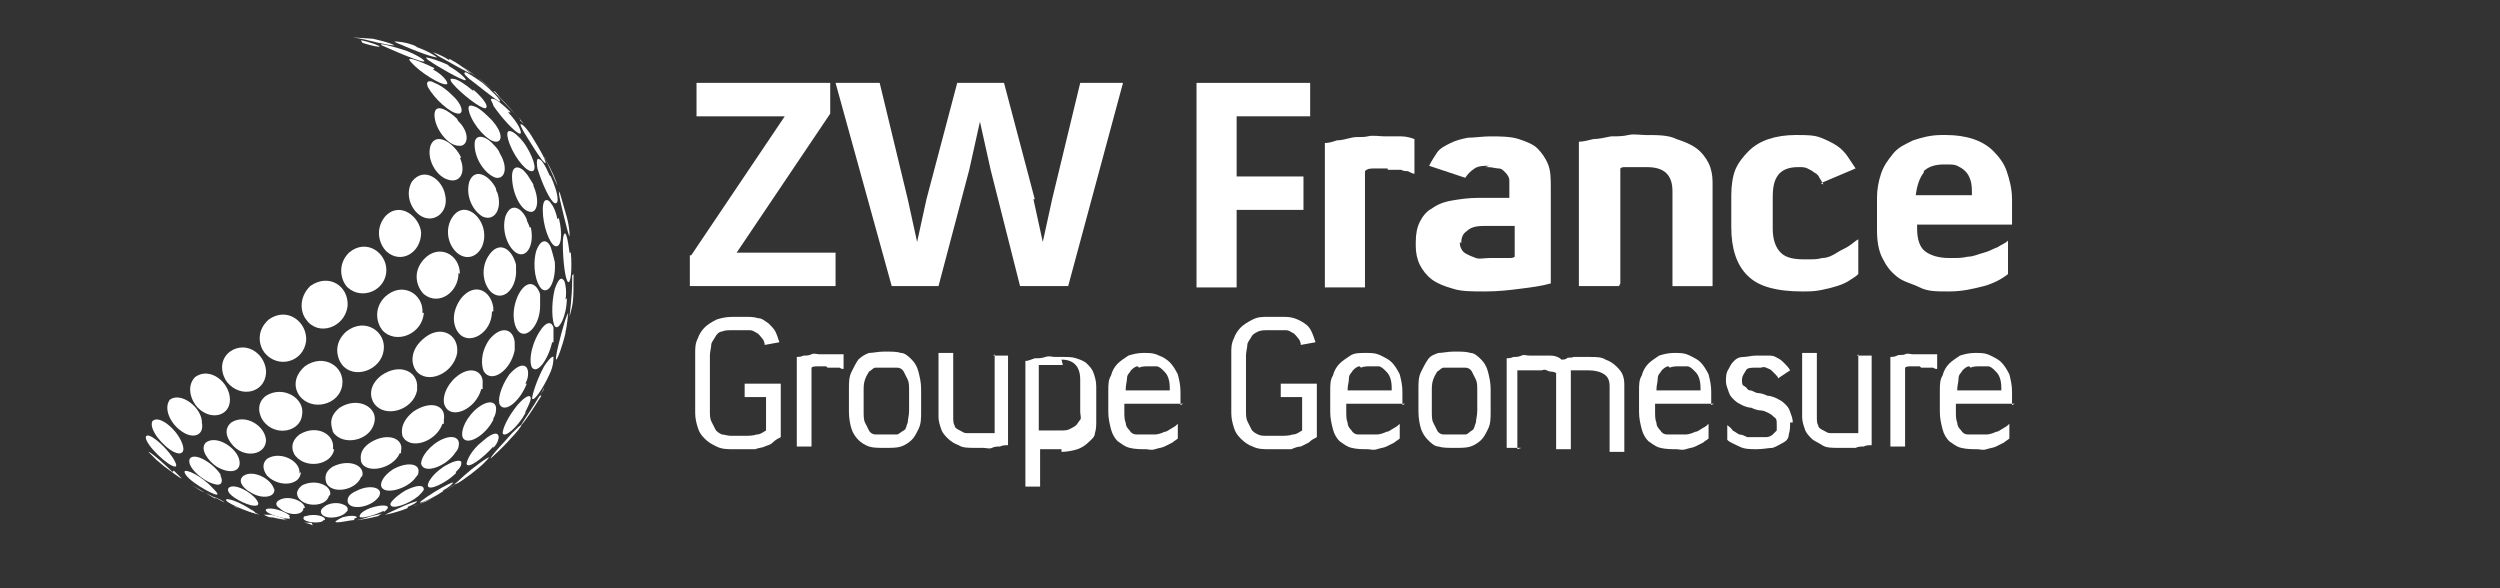 <svg xmlns="http://www.w3.org/2000/svg" id="Principal" viewBox="0 0 187 44"><rect x="0" y="0" width="187" height="44" fill="#333333" stroke="none"/><defs><style>      .st0 {        opacity: .4;      }      .st0, .st1, .st2 {        isolation: isolate;      }      .st0, .st1, .st2, .st3 {        fill: #932b2b;      }      .st1 {        opacity: .6;      }      .st4 {        fill: #fff;      }      .st5 {        fill: none;      }      .st2 {        opacity: .8;      }      .st6 {        display: none;      }    </style></defs><g id="b" class="st6"><g id="c"><g><path class="st2" d="M37.6,23.3l-9-10.3-7.3,18.9,16.2-8.6h0Z"></path><path class="st2" d="M28.6,13l13.7-5.1L20.5,3.5l8.2,9.5h0Z"></path><path class="st3" d="M42.4,7.9l12.2-4.4H20.5l21.9,4.4h0,0Z"></path><path class="st1" d="M37.6,23.3l4.8-15.4-13.7,5.1,9,10.3h0Z"></path><path class="st3" d="M21.4,31.9l7.3-18.9L4.6,40.8l16.8-8.9h0Z"></path><path class="st1" d="M21.4,31.9l-16.8,8.9h48.1s-31.3-8.9-31.3-8.9h0Z"></path><path class="st0" d="M37.6,23.3l15.1,17.4-31.3-8.9,16.2-8.6h0Z"></path><path class="st0" d="M42.4,7.9l12.2-4.4-17,19.8s4.8-15.4,4.8-15.4Z"></path><path class="st3" d="M67.5,13.8c0,.2,0,.4-.2.5l-11.1,15.4h11.2v1h-12.8v-.5c0,0,0-.2,0-.2,0,0,0-.1.1-.2l11.1-15.4h-10.9v-1h12.6v.4h0Z"></path><path class="st3" d="M94.2,13.4l-5.5,17.4h-1.1l-5.2-15.1c0-.2-.1-.4-.2-.6,0,.2-.1.4-.2.6l-5.2,15.1h-1.1l-5.5-17.4h1c.1,0,.2,0,.3,0s.1.2.2.3l4.4,14.3c0,.3.2.7.2,1.1,0-.2,0-.4.1-.6,0-.2,0-.3.1-.5l5-14.3c0,0,0-.2.2-.2,0,0,.2-.1.3,0h.4c.1,0,.2,0,.3,0,0,0,.1.1.2.2l5,14.3c0,.2.1.3.2.5,0,.2,0,.4.1.6,0-.2,0-.4.1-.6,0-.2,0-.4.1-.5l4.4-14.3c0,0,0-.2.2-.2,0,0,.2,0,.3,0h1s0,0,0,0h0Z"></path><path class="st3" d="M99.9,14.5v7.3h7.9v1h-7.9v8h-1.3V13.4h10.3v1h-9.1Z"></path><path class="st3" d="M113.4,21.7c.2-.5.4-.9.6-1.3.2-.4.5-.7.8-1,.3-.3.7-.5,1-.6.4-.1.8-.2,1.3-.2.2,0,.5,0,.7,0,.2,0,.4.1.6.2v.8c-.1,0-.1.1-.2.1,0,0,0,0-.2,0-.2,0-.3,0-.4,0-.3,0-.5,0-.8,0-.4,0-.9,0-1.3.2-.4.1-.7.4-1,.6-.3.3-.6.7-.8,1-.2.5-.4.9-.6,1.4v7.7h-1.2v-12h.6c.1,0,.2,0,.3,0,0,0,.1.2.1.3v2.5h0Z"></path><path class="st3" d="M121.4,20.2c.6-.6,1.3-1.1,2-1.5.7-.3,1.6-.5,2.4-.5.6,0,1.2,0,1.7.3.5.2.9.5,1.2.9.3.4.6.9.7,1.4.2.6.3,1.3.2,1.9v8.1h-.5c-.1,0-.2,0-.3,0,0,0-.1-.2-.2-.3l-.2-1.6c-.3.3-.6.6-1,.9-.3.3-.7.5-1,.7-.4.2-.8.3-1.2.4-.4.1-.9.2-1.4.2-.4,0-.8,0-1.2-.2-.4-.1-.7-.3-1-.6-.3-.3-.6-.6-.7-1-.2-.5-.3-1-.3-1.5,0-.5.2-1,.4-1.5.4-.5.8-.9,1.4-1.2.8-.4,1.6-.6,2.4-.8,1.2-.2,2.3-.3,3.5-.4v-1.3c0-1.2-.2-2-.7-2.7-.5-.6-1.2-.9-2.2-.9-.5,0-1,0-1.5.3-.4.1-.7.3-1,.6-.2.2-.5.4-.7.6-.1.1-.3.2-.5.3,0,0-.2,0-.2,0,0,0-.1-.1-.1-.2l-.2-.4h0ZM128.5,24.9c-1,0-2,.1-3,.3-.7.1-1.4.3-2.1.6-.5.2-.9.5-1.2.9-.3.3-.4.8-.4,1.2,0,.4,0,.7.2,1.1.1.3.3.5.5.8.2.2.5.3.8.4.3,0,.6.1.9.1.4,0,.9,0,1.3-.2.4-.1.7-.2,1.1-.4.3-.2.7-.4.9-.7.3-.3.6-.5.9-.8v-3.2s0,0,0,0Z"></path><path class="st3" d="M136,20.9c.6-.7,1.3-1.2,2-1.7.8-.4,1.7-.6,2.6-.6.6,0,1.3,0,1.8.3.5.2,1,.5,1.3.9.4.4.6.9.8,1.4.2.6.3,1.2.3,1.9v7.7h-1.2v-7.7c0-1.1-.3-2-.8-2.6-.5-.6-1.4-1-2.5-1-.8,0-1.6.2-2.3.6-.8.4-1.4,1-1.9,1.7v9h-1.2v-12h.7s0,0,.1,0,0,0,.1,0c0,0,0,0,0,.1,0,0,0,0,0,.1v1.8h.1Z"></path><path class="st3" d="M158,20.4s0,0-.1.1c0,0-.1,0-.2,0-.1,0-.2,0-.3-.2-.2-.1-.4-.3-.6-.4-.3-.1-.6-.3-.9-.4-1.1-.3-2.2-.2-3.2.2-.5.2-1,.6-1.4,1.1-.4.5-.7,1.1-.9,1.7-.2.7-.3,1.5-.3,2.2,0,.8,0,1.5.3,2.3.2.6.5,1.2.9,1.7.4.4.8.8,1.4,1,.6.2,1.2.4,1.8.4.5,0,1,0,1.5-.2.3-.1.7-.3,1-.5.2-.1.4-.3.6-.5,0-.1.2-.2.4-.2,0,0,.1,0,.1,0,0,0,0,0,.1,0l.3.4c-.2.3-.5.5-.8.7-.3.2-.6.4-1,.6-.4.2-.8.3-1.2.4-.4,0-.9.1-1.3.1-.7,0-1.5-.1-2.2-.4-.6-.3-1.2-.7-1.7-1.2-.5-.6-.9-1.2-1.1-2-.3-.9-.4-1.7-.4-2.6,0-.9.1-1.7.4-2.5.2-.7.6-1.4,1.1-2,.5-.6,1.1-1,1.8-1.3.8-.3,1.6-.5,2.4-.5.7,0,1.5.1,2.1.4.6.2,1.2.6,1.6,1l-.3.4h0,0Z"></path><path class="st3" d="M162.6,24.4v.2c0,.8,0,1.6.3,2.4.2.6.5,1.2.9,1.7.4.5.9.8,1.5,1.1.6.2,1.3.4,1.9.4.6,0,1.1,0,1.7-.2.4-.1.8-.3,1.2-.5.3-.1.5-.3.8-.5.1-.1.3-.2.4-.2,0,0,.1,0,.2,0,0,0,0,0,.1,0l.3.4c-.2.3-.5.5-.8.7-.4.2-.7.4-1.1.5-.4.2-.9.3-1.3.4-.5,0-.9.1-1.4.1-.8,0-1.6-.1-2.4-.4-.7-.3-1.3-.7-1.8-1.3-.5-.6-.9-1.3-1.2-2-.3-.9-.4-1.8-.4-2.8,0-.8.1-1.6.4-2.4.2-.7.6-1.4,1.1-1.9.5-.5,1.1-1,1.8-1.3.8-.3,1.6-.5,2.4-.5.7,0,1.4.1,2,.4.6.2,1.1.6,1.6,1,.5.5.8,1,1.1,1.7.3.7.4,1.5.4,2.3,0,.1,0,.3,0,.4,0,0,0,0-.1,0,0,0,0,0-.1,0h-9.2s0,0,0,0h0ZM171.1,23.7c0-.6,0-1.2-.3-1.8-.2-.5-.4-.9-.8-1.3-.3-.4-.8-.6-1.2-.8-.5-.2-1-.3-1.6-.3-.6,0-1.2,0-1.8.3-.5.2-1,.5-1.3.8-.4.4-.7.8-.9,1.3-.2.6-.4,1.1-.5,1.7h8.4,0Z"></path></g></g></g><g id="Blanc"><g><g><rect class="st5" x="51.1" y="6.2" width="120.4" height="23.8"></rect><path class="st4" d="M51.7,19.1l7-10.4h-6.6v-2.5h10v2.3l-7,10.4h7.4v2.5h-10.9v-2.3h0Z"></path><path class="st4" d="M77.3,14.9l.7,3.2.7-3.2,2.1-8.7h3.2l-4.1,15.2h-3.6l-2.2-8.7-.8-3.6-.8,3.6-2.3,8.7h-3.5l-4.2-15.2h3.3l2.1,8.7.7,3.2.7-3.2,2.3-8.7h3.5l2.3,8.7h0Z"></path><path class="st4" d="M89.5,21.4V6.2h8.5v2.5h-5.5v4.5h5v2.5h-5v5.8h-3Z"></path><path class="st4" d="M103.8,12.6c-.3,0-.5,0-.9,0s-.6,0-.8.2v8.7h-3v-10.8c.3,0,.6-.1.9-.2.3,0,.7-.1,1.1-.2s.8,0,1.2-.1.9,0,1.3,0,.8,0,1.2,0c.4,0,.7.1,1,.2v2.6c-.1,0-.3-.1-.5-.2-.2,0-.3,0-.5-.1-.2,0-.4,0-.5,0-.2,0-.3,0-.5,0h0Z"></path><path class="st4" d="M111.4,12.4c-.4,0-.8,0-1.1.2s-.5.4-.7.7l-2.7-.9c.2-.4.4-.7.6-1s.6-.5,1-.7c.4-.2.8-.3,1.3-.4.5,0,1.1-.1,1.7-.1s1.5,0,2.1.2,1.1.4,1.4.7.6.7.8,1.2c.2.5.2,1.1.2,1.8v7.1c-.7.2-1.5.3-2.3.4-.8.1-1.6.2-2.6.2s-1.8,0-2.4-.2c-.7-.2-1.2-.4-1.6-.7s-.7-.7-.9-1.1c-.2-.4-.3-.9-.3-1.4v-.3c0-.6.1-1.1.3-1.5s.5-.8.9-1c.4-.3.9-.5,1.5-.6.6-.1,1.2-.2,2-.2h2.3v-.5c0-.3,0-.6,0-.8s-.1-.4-.3-.6-.3-.3-.5-.3-.5-.1-.8-.1h-.2,0ZM109.2,18.1c0,.2,0,.3.1.5s.2.3.4.4c.2.1.4.2.7.3s.6,0,1,0,.3,0,.5,0,.3,0,.5,0,.3,0,.5,0c.1,0,.3,0,.4-.1v-2.3h-2.3c-.6,0-1,.1-1.3.4-.3.2-.4.5-.4.9h0c0,0,0,0,0,0Z"></path><path class="st4" d="M121.1,21.4h-3v-10.8c.3,0,.7-.1,1.1-.2.4,0,.8-.1,1.3-.2.4,0,.9,0,1.3-.1s.9,0,1.3,0c.9,0,1.7,0,2.3.3.6.2,1.1.4,1.5.7.4.3.7.7.9,1.1s.3.9.3,1.4v7.8h-3v-7.1c0-1.2-.6-1.8-1.9-1.8s-.3,0-.5,0c-.2,0-.4,0-.6,0s-.3,0-.5,0-.3,0-.4.1v8.6h0Z"></path><path class="st4" d="M136.4,13.8c-.1-.2-.2-.3-.3-.5-.1-.2-.2-.3-.4-.4-.1-.1-.3-.2-.5-.3s-.4-.1-.6-.1h-.1c-.7,0-1.2.2-1.5.6s-.4.9-.4,1.7v2.3c0,.8.2,1.4.6,1.8.4.4,1,.5,1.8.5s.9,0,1.3-.1c.4,0,.8-.2,1.1-.4s.6-.3.9-.5.5-.4.7-.5v2.6c-.2.2-.4.3-.7.5-.3.2-.6.3-.9.4s-.7.2-1.2.3-.9.1-1.4.1c-1,0-1.8-.1-2.5-.3-.7-.2-1.2-.5-1.6-.9s-.7-.9-.9-1.5-.3-1.3-.3-2.1v-2.4c0-.7.1-1.4.3-1.9s.6-1,1-1.4c.4-.4.9-.7,1.5-.9.6-.2,1.3-.3,2-.3h.1c.7,0,1.3,0,1.8.2.5.2.9.4,1.2.6s.6.5.8.8.4.6.6.9l-2.6,1.1h0Z"></path><path class="st4" d="M150.6,16.8h-7.2v.3c0,.8.2,1.4.6,1.7s1,.5,1.8.5.9,0,1.4-.1c.4,0,.8-.2,1.2-.3.4-.1.7-.3,1-.4.3-.2.6-.3.8-.5v2.5c-.5.4-1.1.7-1.8.9-.8.2-1.6.4-2.6.4s-1.6,0-2.2-.3-1.2-.4-1.7-.8c-.5-.4-.8-.8-1.1-1.4s-.4-1.3-.4-2.1v-2.4c0-.6.1-1.2.3-1.8.2-.6.5-1,.9-1.5s.9-.7,1.5-1c.6-.2,1.3-.4,2.1-.4h.4c.7,0,1.4.1,2,.3.6.2,1.1.5,1.5.9.4.4.8.9,1,1.5.2.6.4,1.3.4,2.1v1.9h0ZM143.9,12.9c-.3.4-.5.9-.6,1.7h4.2c0-.4,0-.8-.1-1.1s-.2-.5-.4-.7c-.2-.2-.4-.3-.6-.4s-.5-.1-.8-.1h-.2c-.7,0-1.2.2-1.5.5h0Z"></path></g><rect class="st5" x="51.1" y="27.4" width="122.6" height="13.9"></rect><g><path class="st4" d="M27,3c.8.2,1.4.4,1.4.5,0,0-.4,0-1.3-.3"></path><path class="st4" d="M13,35.2c.5.5.6.6.6.6,0,0,0,0-.2-.1-.3-.2-.8-.6-1.1-.8l-.6-.5c-.3-.3-.5-.5-.6-.6,0,0,0,0,0,0,.2,0,1.4,1.1,1.8,1.5"></path><path class="st4" d="M12.9,34.2c.2.3.4.7.2.7-.5,0-2.2-1.6-2.2-2.2.1-.5,1.4.6,2,1.5"></path><path class="st4" d="M13.6,33.1c.3.7,0,1-.6.7-.8-.4-1.9-1.7-1.6-2.3.5-.5,1.8.6,2.2,1.6"></path><path class="st4" d="M15.1,31.6c.2,1-.7,1.3-1.6.6-.7-.5-1.3-1.6-.8-2.3.8-.6,2.3.5,2.4,1.6"></path><path class="st4" d="M17.2,29.9c0,1.2-1.4,1.6-2.4.6-.5-.5-.9-1.6-.2-2.3,1.1-.8,2.6.4,2.6,1.7"></path><path class="st4" d="M19.9,27.9c-.1,1.5-1.9,1.9-2.9.7-.4-.5-.7-1.6.2-2.3,1.3-.9,2.8.3,2.7,1.7"></path><path class="st4" d="M22.9,25.5c-.2,1.6-2.1,2.1-3.1.9-.4-.5-.7-1.6.3-2.5,1.4-1,2.9.2,2.8,1.6"></path><path class="st4" d="M26,22.9c-.2,1.6-2.2,2.3-3.1,1-.4-.5-.6-1.6.3-2.5,1.4-1,2.9,0,2.8,1.5"></path><path class="st4" d="M28.9,20.2c0,1.5-1.8,2.3-2.9,1.3-.5-.5-.8-1.7.1-2.6,1.3-1.1,2.8,0,2.8,1.3"></path><path class="st4" d="M31.5,17.4c0,1.5-1.5,2.4-2.6,1.4-.5-.5-.9-1.6-.1-2.6,1.1-1.2,2.6,0,2.7,1.2"></path><path class="st4" d="M33.3,14.6c.3,1.3-.9,2.2-1.9,1.5-.7-.5-1.1-1.6-.6-2.5.9-1.2,2.3-.2,2.5,1"></path><path class="st4" d="M34.4,11.8c.5,1.1,0,2-1,1.6-.8-.3-1.5-1.5-1.2-2.5.4-1.1,1.8-.2,2.3.9"></path><path class="st4" d="M34.5,9.3c.7.9.4,1.7-.2,1.6-.8,0-1.8-1.3-1.8-2.3,0-1,1.1-.3,1.7.3,0,.1.2.3.3.4"></path><path class="st4" d="M33.8,7.1c.8.7.9,1.4.5,1.4-.6,0-1.8-1.1-2.3-2-.2-.5.2-.5.5-.3.3.1.8.4,1.3.9"></path><path class="st4" d="M32.4,5.2c.9.5,1.2,1.1,1,1.1-.4.1-2-.9-2.6-1.6-.1-.1-.3-.3-.1-.3.2,0,1,.3,1.8.7"></path><path class="st4" d="M30.4,3.8c1,.4,1.5.8,1.3.8,0,0-.2.1-2.9-1.1-.2-.1-.3-.1-.3-.2,0,0,0,0,0,0,.2,0,1,.2,1.9.5"></path><path class="st4" d="M27.9,2.9c.9.2,1.5.4,1.6.5,0,0-.3,0-1.2-.2-.8-.2-1.2-.3-1.9-.4"></path><path class="st4" d="M16.1,37.2c.2.1.5.2.7.4-.5-.3-1.2-.6-1.8-.9h0c-.5-.3-.6-.4-.8-.5,0,0,0,0,0,0,0,0,0,0,0,0,0,0,.7.4,1.9,1.1"></path><path class="st4" d="M15.9,36.5c.2.2.5.5.3.5-.3,0-2.3-1.1-2.4-1.7,0-.3,1.3.3,2.1,1.2"></path><path class="st4" d="M16.5,35.6c.2.4.1.8-.5.6-.8-.2-2.1-1.3-1.8-1.9.4-.5,1.8.4,2.3,1.2"></path><path class="st4" d="M17.9,34.4c.2.9-.7,1.1-1.7.5-.6-.4-1.3-1.3-.8-1.8.8-.6,2.3.4,2.5,1.3"></path><path class="st4" d="M19.9,32.9c0,1.1-1.5,1.4-2.4.5-.4-.4-.9-1.2-.2-1.8,1.1-.7,2.6.3,2.6,1.4"></path><path class="st4" d="M22.6,31c-.1,1.3-2,1.7-2.9.5-.3-.4-.6-1.3.2-1.9,1.3-.8,2.9.2,2.7,1.4"></path><path class="st4" d="M25.6,28.8c-.2,1.5-2.3,2-3.2.8-.3-.4-.6-1.3.4-2.2,1.4-1,3,0,2.8,1.4"></path><path class="st4" d="M28.7,26.2c-.2,1.5-2.2,2.2-3.1,1.1-.4-.5-.7-1.6.3-2.5,1.4-1.1,3,0,2.8,1.4"></path><path class="st4" d="M31.7,23.4c-.1,1.6-2.1,2.4-3.1,1.3-.4-.5-.7-1.6.2-2.5,1.3-1.2,2.9-.2,2.8,1.2"></path><path class="st4" d="M34.3,20.4c0,1.5-1.5,2.5-2.6,1.6-.5-.5-.9-1.6,0-2.6,1.1-1.2,2.7-.4,2.7,1.1"></path><path class="st4" d="M36.2,17.3c.2,1.4-.9,2.4-1.9,1.7-.7-.5-1.1-1.7-.5-2.7.8-1.3,2.2-.3,2.4,1"></path><path class="st4" d="M37.2,14.4c.4,1.2-.2,2.2-1.1,1.8-.7-.4-1.3-1.5-1-2.6.4-1.1,1.5-.5,2,.5,0,0,0,.2.1.3"></path><path class="st4" d="M37.4,11.5c.6,1,.4,1.9-.3,1.8-.7-.2-1.6-1.3-1.6-2.5,0-.9.9-.6,1.4,0,.2.2.4.4.5.7"></path><path class="st4" d="M36.8,9c.8.9.8,1.6.3,1.6-.6,0-1.7-1.2-2-2.2-.2-.7.2-.5.5-.4.4.2.8.6,1.2,1"></path><path class="st4" d="M35.4,6.7c.8.7,1.2,1.3.9,1.4-.4,0-1.8-1.1-2.4-1.8-.1-.1-.4-.5,0-.4.3,0,.9.4,1.5.9"></path><path class="st4" d="M33.5,4.9c.9.5,1.5,1.1,1.3,1.1-.3,0-2.2-1.1-2.6-1.4-.2-.1-.4-.3-.3-.3.1,0,.9.2,1.7.6"></path><path class="st4" d="M31.1,3.5c.9.3,1.5.7,1.6.8,0,0-.5,0-2.8-1-.3-.1-.4-.2-.4-.2,0,0,.9,0,1.7.4"></path><path class="st4" d="M19.2,38.4h.1s-.1,0-.1,0c-1-.3-1.1-.3-1.6-.5,0,0,0,0-.1,0,0,0,0,0,0,0,0,0,0,0,.7.2.3.1.8.3,1.2.4"></path><path class="st4" d="M18.8,38.1c.3.2.3.3.4.3-.1.1-2.2-.7-2.3-1,0-.2,1,.1,2,.8"></path><path class="st4" d="M19.2,37.4c.2.3.2.5-.4.4-.8-.2-2-.9-1.7-1.3.4-.4,1.7.3,2.1.9"></path><path class="st4" d="M20.5,36.5c.2.7-.9.9-1.8.3-.4-.2-1-.8-.5-1.2.7-.5,2.1.2,2.3,1"></path><path class="st4" d="M22.5,35.3c0,1-1.6,1.2-2.5.3-.1-.1-.6-.8,0-1.3,1-.6,2.5.2,2.4,1.1"></path><path class="st4" d="M25,33.6c-.2,1.2-2.1,1.5-2.9.5-.1-.1-.6-.9.3-1.6,1.3-.8,2.7,0,2.5,1.1"></path><path class="st4" d="M28,31.6c-.3,1.4-2.4,1.8-3.1.7,0-.2-.5-1,.5-1.8,1.4-.9,2.9,0,2.6,1.1"></path><path class="st4" d="M31.2,29.2c-.3,1.5-2.4,2.1-3.2,1-.3-.4-.5-1.3.5-2.1,1.4-1,2.8-.3,2.7.9,0,0,0,.1,0,.2"></path><path class="st4" d="M34.2,26.4c-.3,1.6-2.3,2.4-3.1,1.3-.3-.4-.5-1.4.5-2.3,1.3-1.2,2.7-.4,2.6.9,0,0,0,.1,0,.2"></path><path class="st4" d="M36.8,23.3c0,1.6-1.7,2.6-2.5,1.6-.4-.5-.6-1.5.2-2.6,1-1.2,2.2-.6,2.4.7,0,.1,0,.2,0,.3"></path><path class="st4" d="M38.6,20.1c.1,1.4-.9,2.5-1.8,1.8-.6-.5-.9-1.7-.3-2.7.8-1.3,1.8-.6,2.1.6,0,.1,0,.2,0,.3"></path><path class="st4" d="M39.7,17c.3,1.3-.3,2.4-1.1,1.9-.6-.4-1.1-1.6-.8-2.7.4-1.1,1.2-.7,1.6.2,0,.2.2.4.2.6"></path><path class="st4" d="M39.9,13.9c.5,1.1.3,2.2-.4,1.9-.6-.2-1.2-1.4-1.2-2.6,0-1,.7-.7,1-.3.2.2.4.6.6.9"></path><path class="st4" d="M39.4,11c.6,1,.8,1.9.3,1.8-.5-.1-1.4-1.3-1.7-2.4-.2-.8.2-.6.4-.5.3.2.7.6,1,1.1"></path><path class="st4" d="M38,8.4c.8.8,1.1,1.6.9,1.6-.3,0-1.4-1.2-2-2.1,0-.2-.4-.6,0-.5.2,0,.7.4,1.3,1"></path><path class="st4" d="M36.1,6.2c.7.6,1.4,1.3,1.3,1.4-.2,0-2-1.5-2.3-1.7-.2-.2-.5-.4-.3-.5.1,0,.6.3,1.3.8"></path><path class="st4" d="M33.6,4.4c.8.4,1.5,1,1.6,1.1,0,0-.1,0-2.4-1.3-.3-.2-.4-.3-.5-.3,0,0,0,0,0,0,.1,0,.7.2,1.3.6"></path><path class="st4" d="M21.3,38.9c.1,0,.2,0,.2,0h0c-.7-.1-.7-.1-1.1-.2h-.1c-.3,0-.5-.2-.6-.2,0,0,0,0,0,0,0,0,.3,0,.4,0,.4,0,.8.2,1.2.3"></path><path class="st4" d="M21.6,38.6c0,0,.2.2,0,.2-.4,0-1.9-.4-1.7-.7.3-.2,1.4.1,1.8.5"></path><path class="st4" d="M22.7,38c0,.6-1.2.6-1.8,0-.2-.1-.4-.4,0-.6.7-.4,1.9.1,1.9.6"></path><path class="st4" d="M24.6,37.1c-.2.8-1.8.9-2.3.1-.1-.2-.2-.5.3-.9,1-.5,2.2,0,2.1.7"></path><path class="st4" d="M27,35.7c-.4,1-2.2,1.3-2.6.4,0-.1-.3-.7.5-1.2,1.2-.6,2.4-.1,2.2.7,0,0,0,0,0,0"></path><path class="st4" d="M29.9,33.9c-.5,1.2-2.6,1.6-2.9.6,0-.2-.2-.8.7-1.4,1.3-.8,2.5-.3,2.3.6,0,0,0,.2,0,.2"></path><path class="st4" d="M33.1,31.7c-.5,1.4-2.5,2-3,.9,0-.1-.3-.9.8-1.8,1.3-.9,2.5-.5,2.3.6,0,0,0,.2,0,.3"></path><path class="st4" d="M36,29.1c-.4,1.5-2.2,2.3-2.7,1.3-.2-.3-.2-1.2.7-2.1,1.2-1.1,2.2-.5,2.1.4,0,.1,0,.3,0,.4"></path><path class="st4" d="M38.5,26.2c-.3,1.5-1.7,2.5-2.3,1.6-.2-.4-.3-1.4.4-2.4.9-1.1,1.8-.8,1.9.2,0,.2,0,.4,0,.6"></path><path class="st4" d="M40.4,22.9c0,1.4-1,2.5-1.6,1.9-.4-.4-.6-1.6,0-2.8.6-1.1,1.3-.9,1.6,0,0,.2,0,.5,0,.8"></path><path class="st4" d="M41.5,19.6c.1,1.3-.4,2.5-1,2-.4-.4-.7-1.6-.4-2.8.4-1.1.9-.8,1.1-.3.1.3.2.7.3,1.1"></path><path class="st4" d="M41.8,16.3c.3,1.2.2,2.3-.3,2.1-.4-.2-.9-1.5-.9-2.7,0-1.2.6-.6.6-.5.2.2.4.7.5,1.2"></path><path class="st4" d="M41.2,13.2c.5,1.1.7,2.1.3,2-.3-.1-.9-1.3-1.3-2.6-.1-.6,0-.8.1-.7.2,0,.5.5.8,1.2"></path><path class="st4" d="M39.9,10.4c.5.8,1,1.7.9,1.8-.2,0-1.1-1.5-1.6-2.3-.1-.2-.4-.7-.2-.6.1,0,.5.4.9,1.1"></path><path class="st4" d="M38.9,9l.3.3s0,0,0,0c0,0,0,0-.4-.5-.6-.6-.8-.9-1.4-1.5-.3-.4-.4-.5-.5-.5,0,0,0,0,.1.1,1.2,1.3,1.3,1.4,1.9,2"></path><path class="st4" d="M36.8,6.7c-.6-.5-1.2-1-1.6-1.3-.4-.3-.6-.4-.6-.4,1.4,1,1.4,1,2.2,1.7"></path><path class="st4" d="M23.3,39.1s0,0,0,0h0c-.6,0-.6,0-.8,0h0c-.2,0-.3,0-.3,0,0,0,0,0,0,0,.1,0,.3,0,.5,0,.2,0,.5.1.7.2"></path><path class="st4" d="M24.2,38.9c-.1.3-1.4.2-1.5-.1,0-.1,0-.2.2-.2.6-.2,1.5,0,1.4.3"></path><path class="st4" d="M25.9,38.3c-.4.5-1.8.6-1.9,0,0-.2.1-.3.4-.5.8-.4,1.7,0,1.6.3,0,0,0,0,0,.1"></path><path class="st4" d="M28.3,37.2c-.6.8-2.2,1-2.3.3,0-.2,0-.5.7-.8,1-.5,1.9-.2,1.7.3,0,0,0,.1-.1.2"></path><path class="st4" d="M31.1,35.7c-.6.9-2.5,1.4-2.6.6,0-.1,0-.6.9-1.2,1.1-.6,2-.4,1.9.2,0,.1,0,.2-.2.4"></path><path class="st4" d="M34.1,33.8c-.7,1.1-2.4,1.7-2.6.9,0-.1,0-.7,1-1.5,1.1-.8,2-.6,1.8.2,0,.1-.1.3-.2.4"></path><path class="st4" d="M36.9,31.4c-.6,1.2-2,2-2.3,1.3-.1-.3,0-1.1.9-2,1-.9,1.7-.7,1.6,0,0,0,0,.3-.2.6"></path><path class="st4" d="M39.4,28.7c-.5,1.3-1.6,2.2-2,1.6-.2-.3,0-1.3.7-2.3.9-1,1.4-.7,1.4-.1,0,.2,0,.4-.2.8"></path><path class="st4" d="M41.3,25.6c-.3,1.3-1.1,2.4-1.5,1.9-.2-.3-.2-1.4.5-2.6.6-1,1-.8,1.1-.4,0,.1,0,.5,0,1.1"></path><path class="st4" d="M42.4,22.3c0,1.3-.6,2.5-.9,2.1-.2-.3-.3-1.6,0-2.8.4-1.1.6-.7.7-.6.1.2.2.8.1,1.4"></path><path class="st4" d="M42.7,18.9c.1,1.2,0,2.3-.2,2.2-.2-.1-.4-1.5-.4-2.9,0-.8.2-.8.2-.7.1.1.2.6.3,1.4"></path><path class="st4" d="M42.6,17.3h0c0,.3,0,.3,0,.4-.1-.1-.7-2.7-.7-2.7-.1-.5-.1-.7-.1-.7,0,0,0,0,.1.2.5,1.8.6,1.9.7,2.9"></path><path class="st4" d="M41.7,13.9c-.1-.4-.4-1.1-.9-2,0,0,0-.1-.1-.2.3.6.7,1.5,1,2.2"></path><path class="st4" d="M24.9,39.1c-.4,0-.6,0-.8,0h0c0,0,.1,0,.2,0,.5,0,.8,0,.8,0,0,0,0,0,0,0h0"></path><path class="st4" d="M26.5,38.9c-.3,0-1.5.3-1.4.1,0,0,.1-.1.5-.3.7-.2,1.1-.1,1.1,0,0,0,0,0-.2.1"></path><path class="st4" d="M28.7,38.2c-.5.3-1.9.7-1.8.4,0,0,0-.3.8-.6.9-.3,1.4-.2,1.3,0,0,0,0,.1-.3.3"></path><path class="st4" d="M31.3,37.1c-.7.6-2.1,1.1-2.1.6,0-.1.3-.5,1.1-1,1-.5,1.4-.4,1.4-.1,0,.1-.2.3-.4.5"></path><path class="st4" d="M34.1,35.4c-.7.7-2.1,1.4-2.1.9,0-.2.3-.8,1.2-1.4,1-.6,1.4-.5,1.3-.2,0,.2-.2.4-.4.6"></path><path class="st4" d="M36.9,33.4c-.8.9-1.9,1.7-2,1.3,0-.2.3-1,1.2-1.7.9-.8,1.2-.6,1.2-.3,0,0,0,.4-.4.8"></path><path class="st4" d="M39.3,30.9c-.6,1.1-1.6,1.9-1.7,1.5,0-.3.3-1.1,1.1-2.1.8-.9,1-.7,1-.5s-.2.6-.4,1"></path><path class="st4" d="M41.1,28c-.5,1.1-1.2,2.1-1.3,1.8,0-.2.3-1.3.9-2.4.6-.9.7-.7.7-.7,0,.2,0,.7-.3,1.3"></path><path class="st4" d="M42.3,24.9c-.2.9-.6,2-.7,2-.1-.1.3-1.7.6-2.7.1-.4.3-.8.3-.8,0,.1-.1,1.1-.2,1.4"></path><path class="st4" d="M42.9,20.5c0,2,0,2.1-.3,3.2,0-.2.2-1.4.2-2.8,0-.2,0-.6,0-.7v.4"></path><path class="st4" d="M25.9,39c.2,0,.6,0,.6,0-.2,0-.4,0-.6,0"></path><path class="st4" d="M26.7,38.9c.1,0,.5-.1,1.1-.3.5-.1.8-.2.9-.2,0,0-.2,0-.4.2-.8.2-.9.2-1.5.3"></path><path class="st4" d="M30.5,38c-.7.3-1.6.5-1.7.5h0c0,0,.8-.4,1.5-.7.7-.3.9-.3.9-.3,0,.1-.6.4-.7.4"></path><path class="st4" d="M33.2,36.7c-.7.5-1.6.9-1.8.9,0,0,0,0,0,0,0-.1.9-.7,1.6-1.1.9-.5.9-.4.9-.4,0,0-.2.3-.8.6"></path><path class="st4" d="M35.8,35c-.7.6-1.6,1.2-1.7,1.2,0-.1,1-1,1.7-1.5.8-.6.9-.5.8-.5,0,0-.3.4-.8.8"></path><path class="st4" d="M38.2,32.8c-.6.7-1.4,1.4-1.5,1.5h0c0-.2,1-1.2,1.6-1.9.4-.4.6-.6.7-.6,0,.1-.4.6-.8,1"></path><path class="st4" d="M40.5,29.6c-.7,1.1-1.2,1.9-1.6,2.3.5-.8,1-1.5,1.4-2.2.3-.4.4-.6.4-.7h0s-.3.6-.3.6"></path><path class="st4" d="M31.1,37.8h-.2c.4,0,.7-.2.9-.3.2-.1.3-.1.7-.3-.4.2-1,.5-1.4.6"></path><path class="st4" d="M34.1,36.2l-.8.5c.3-.2.6-.4,1.1-.7.1,0,.3-.2.5-.4l-.9.6"></path></g><g><rect class="st5" x="51.2" y="24" width="124.9" height="13.9"></rect><path class="st4" d="M55.6,32.6c.4,0,.7,0,1-.1.3,0,.5-.2.7-.3v-2.5h-1.6v-1h2.7v4c-.2.1-.4.2-.6.4s-.4.2-.6.3-.5.1-.7.2c-.3,0-.5,0-.9,0h-.8c-.4,0-.8,0-1.2-.2s-.6-.3-.9-.6-.4-.5-.5-.8c-.1-.3-.2-.7-.2-1.1v-4.5c0-.4,0-.7.2-1.1.1-.3.3-.6.5-.8s.5-.4.9-.6c.3-.1.7-.2,1.2-.2h.9c.4,0,.7,0,1,.1.3,0,.5.2.8.4.2.2.4.4.5.6.1.2.2.5.3.8l-1.1.2c0-.2-.1-.4-.2-.5-.1-.1-.2-.3-.4-.4s-.3-.2-.5-.2c-.2,0-.4,0-.6,0h-.8c-.2,0-.5,0-.7.1-.2,0-.4.2-.5.4-.1.2-.3.4-.3.6,0,.2-.1.5-.1.8v4.1c0,.3,0,.6.1.8s.2.4.3.6.3.3.5.4c.2,0,.4.1.7.1h.7,0Z"></path><path class="st4" d="M61.8,27.4c-.2,0-.4,0-.6,0s-.4,0-.5.1v5.9h-1.1v-6.7c.1,0,.3,0,.5-.1.2,0,.4,0,.6-.1s.4,0,.6,0c.2,0,.4,0,.6,0s.2,0,.3,0,.2,0,.3,0,.2,0,.3,0c.1,0,.2,0,.3,0v1.1c0,0-.2,0-.3-.1-.1,0-.2,0-.3,0s-.2,0-.3,0-.2,0-.3,0h0Z"></path><path class="st4" d="M63.5,29.1c0-.5,0-.9.2-1.3s.3-.6.5-.9c.2-.2.5-.4.8-.5.3,0,.7-.1,1.1-.1h.2c.4,0,.8,0,1.1.1.3,0,.6.3.8.5.2.2.4.5.5.9s.2.8.2,1.3v1.7c0,.5,0,.9-.2,1.3s-.3.6-.5.8c-.2.2-.5.4-.8.5s-.7.1-1.1.1h-.2c-.4,0-.8,0-1.1-.1s-.6-.3-.8-.5c-.2-.2-.4-.5-.5-.8s-.2-.8-.2-1.3v-1.7ZM64.6,30.7c0,.4,0,.7.1.9s.2.4.3.6.3.3.5.3c.2,0,.4,0,.7,0h.3c.2,0,.5,0,.6,0s.3-.2.5-.3.2-.4.3-.6c0-.2.1-.5.1-.9v-1.4c0-.4,0-.7-.1-.9s-.2-.4-.3-.6c-.1-.2-.3-.3-.5-.3-.2,0-.4,0-.6,0h-.3c-.2,0-.5,0-.7,0-.2,0-.3.2-.5.3-.1.2-.2.3-.3.6s-.1.5-.1.9v1.4Z"></path><path class="st4" d="M74.3,26.6h1.1v6.7c-.2,0-.4,0-.6.1-.2,0-.4,0-.6.1s-.4,0-.7,0c-.2,0-.4,0-.6,0-.5,0-.9,0-1.2-.2-.3-.1-.6-.3-.8-.5-.2-.2-.4-.4-.5-.7s-.2-.6-.2-.9v-4.8h1.1v4.8c0,.2,0,.5.1.6,0,.2.2.3.4.4s.3.2.5.2c.2,0,.4,0,.6,0s.3,0,.4,0c.1,0,.3,0,.4,0,.1,0,.3,0,.4,0s.2,0,.3,0v-5.9h0Z"></path><path class="st4" d="M79.4,33.6c-.3,0-.5,0-.8,0-.3,0-.5,0-.8,0v2.8h-1.1v-9.4c.2,0,.4-.1.7-.2.3,0,.5,0,.8-.1s.5,0,.7,0c.2,0,.4,0,.6,0,.4,0,.7,0,1,.1s.6.2.8.4c.2.2.4.4.5.7s.2.6.2,1v2.6c0,.3,0,.6-.1.9,0,.3-.3.5-.5.7-.2.2-.5.4-.8.5s-.8.2-1.2.2h0ZM79.5,27.3c-.2,0-.3,0-.5,0s-.3,0-.5,0c-.2,0-.3,0-.4,0-.1,0-.3,0-.4,0v4.9c.1,0,.2,0,.4,0s.3,0,.4,0,.3,0,.4,0c.1,0,.3,0,.4,0,.3,0,.5,0,.7-.1s.4-.2.5-.3c.1-.1.2-.3.3-.4s0-.4,0-.6v-2.4c0-1-.5-1.5-1.4-1.5h0Z"></path><path class="st4" d="M88.5,30.2h-4.4v.5c0,.4,0,.7.1.9,0,.3.2.5.3.6.1.2.3.3.5.3.2,0,.4,0,.7,0s.5,0,.7,0c.2,0,.5-.1.7-.2.2,0,.4-.2.6-.3.2-.1.3-.2.4-.3v1.1c-.1.1-.3.2-.4.3-.2.1-.4.2-.6.3s-.4.1-.7.2-.5,0-.7,0c-.4,0-.8,0-1.2-.1s-.6-.3-.9-.5c-.2-.2-.4-.5-.5-.9-.1-.4-.2-.8-.2-1.3v-1.5c0-.5,0-.9.2-1.2.1-.4.3-.7.5-.9.2-.2.5-.4.8-.6.3-.1.7-.2,1.1-.2h.1c.4,0,.7,0,1.1.2.3.1.6.3.8.5s.4.5.6.9c.1.4.2.8.2,1.3v1h0ZM85.1,27.4c-.2,0-.4.2-.5.3-.1.2-.3.3-.3.6,0,.2-.1.5-.1.9h3.3c0-.3,0-.6-.1-.9s-.2-.4-.4-.6c-.1-.1-.3-.3-.5-.3s-.4,0-.6,0h0c-.2,0-.5,0-.7.1h0Z"></path><path class="st4" d="M95.7,32.6c.4,0,.7,0,1-.1.3,0,.5-.2.7-.3v-2.5h-1.6v-1h2.7v4c-.2.1-.4.2-.6.4-.2.1-.4.2-.6.3-.2,0-.5.1-.7.2-.3,0-.5,0-.9,0h-.8c-.4,0-.8,0-1.2-.2-.3-.1-.6-.3-.9-.6s-.4-.5-.5-.8c-.1-.3-.2-.7-.2-1.1v-4.5c0-.4,0-.7.2-1.1.1-.3.3-.6.5-.8s.5-.4.9-.6.7-.2,1.2-.2h.9c.4,0,.7,0,1,.1s.5.2.8.4.4.4.5.6c.1.2.2.5.3.8l-1.1.2c0-.2-.1-.4-.2-.5-.1-.1-.2-.3-.4-.4s-.3-.2-.5-.2-.4,0-.6,0h-.8c-.2,0-.5,0-.7.1s-.4.2-.5.4-.3.4-.3.6-.1.5-.1.8v4.1c0,.3,0,.6.1.8s.2.4.3.6.3.3.5.4.4.1.7.1h.7Z"></path><path class="st4" d="M105.1,30.2h-4.4v.5c0,.4,0,.7.1.9,0,.3.2.5.3.6.1.2.3.3.5.3.2,0,.4,0,.7,0s.5,0,.7,0c.2,0,.5-.1.7-.2.2,0,.4-.2.6-.3.2-.1.3-.2.4-.3v1.1c-.1.1-.3.2-.4.3-.2.1-.4.2-.6.3s-.4.1-.7.2-.5,0-.7,0c-.4,0-.8,0-1.2-.1s-.6-.3-.9-.5c-.2-.2-.4-.5-.5-.9s-.2-.8-.2-1.3v-1.5c0-.5,0-.9.2-1.2.1-.4.3-.7.5-.9.2-.2.5-.4.8-.6s.7-.2,1.1-.2h.1c.4,0,.7,0,1.1.2s.6.3.8.5c.2.2.4.5.6.9.1.4.2.8.2,1.3v1h0ZM101.7,27.4c-.2,0-.4.2-.5.3-.1.2-.3.3-.3.6s-.1.5-.1.9h3.3c0-.3,0-.6-.1-.9s-.2-.4-.4-.6c-.1-.1-.3-.3-.5-.3-.2,0-.4,0-.6,0h0c-.2,0-.5,0-.7.1h0Z"></path><path class="st4" d="M106.1,29.1c0-.5,0-.9.2-1.3s.3-.6.5-.9.5-.4.8-.5c.3,0,.7-.1,1.1-.1h.2c.4,0,.8,0,1.1.1.3,0,.6.3.8.5.2.2.4.5.5.9s.2.8.2,1.3v1.7c0,.5,0,.9-.2,1.3s-.3.6-.5.8c-.2.2-.5.4-.8.5s-.7.1-1.1.1h-.2c-.4,0-.8,0-1.1-.1-.3,0-.6-.3-.8-.5-.2-.2-.4-.5-.5-.8s-.2-.8-.2-1.3v-1.7ZM107.1,30.7c0,.4,0,.7.1.9s.2.4.3.6.3.3.5.3c.2,0,.4,0,.7,0h.3c.2,0,.5,0,.6,0,.2,0,.3-.2.5-.3s.2-.4.3-.6c0-.2.1-.5.1-.9v-1.4c0-.4,0-.7-.1-.9s-.2-.4-.3-.6c-.1-.2-.3-.3-.5-.3-.2,0-.4,0-.6,0h-.3c-.2,0-.5,0-.7,0s-.3.2-.5.3c-.1.2-.2.3-.3.6s-.1.5-.1.9v1.4Z"></path><path class="st4" d="M113.8,33.5h-1.1v-6.7c.1,0,.3,0,.5-.1.2,0,.4,0,.6-.1s.4,0,.6,0c.2,0,.4,0,.6,0,.4,0,.7,0,1,0,.3,0,.6.1.8.3.1,0,.3,0,.4-.1s.3,0,.5-.1c.2,0,.4,0,.6,0s.4,0,.6,0c.5,0,.9,0,1.2.2.3.1.6.3.8.5.2.2.4.4.5.7s.1.5.1.8v4.9h-1.1v-4.9c0-.4-.1-.7-.4-.9-.3-.2-.7-.3-1.2-.3s-.2,0-.3,0-.2,0-.4,0-.2,0-.3,0-.2,0-.3,0v5.9h-1.1v-5.7c0,0-.2-.1-.3-.1s-.2,0-.4-.1-.3,0-.4,0-.3,0-.5,0-.2,0-.3,0-.2,0-.4,0-.2,0-.3,0c-.1,0-.2,0-.3,0v5.9h0Z"></path><path class="st4" d="M128.2,30.2h-4.4v.5c0,.4,0,.7.1.9,0,.3.2.5.3.6.1.2.3.3.5.3.2,0,.4,0,.7,0s.5,0,.7,0c.2,0,.5-.1.7-.2.2,0,.4-.2.6-.3.2-.1.3-.2.4-.3v1.1c-.1.1-.3.2-.4.3-.2.1-.4.2-.6.3s-.4.1-.7.2-.5,0-.7,0c-.4,0-.8,0-1.2-.1s-.6-.3-.9-.5c-.2-.2-.4-.5-.5-.9s-.2-.8-.2-1.3v-1.5c0-.5,0-.9.2-1.2.1-.4.3-.7.5-.9.2-.2.5-.4.8-.6.3-.1.7-.2,1.1-.2h.1c.4,0,.7,0,1.1.2s.6.3.8.5.4.5.6.9c.1.4.2.8.2,1.3v1h0ZM124.8,27.4c-.2,0-.4.2-.5.3-.1.2-.3.3-.3.6s-.1.5-.1.9h3.3c0-.3,0-.6-.1-.9s-.2-.4-.4-.6c-.1-.1-.3-.3-.5-.3-.2,0-.4,0-.6,0h0c-.2,0-.5,0-.7.1h0Z"></path><path class="st4" d="M133.9,31.6c0,.3,0,.6-.1.9,0,.3-.2.5-.4.6s-.5.3-.8.4c-.3,0-.7.1-1.2.1s-.9,0-1.3-.2-.7-.3-.9-.5v-1.1c.1.1.3.2.4.4.2.1.3.2.5.3.2,0,.4.1.6.2.2,0,.5,0,.7,0s.5,0,.7,0,.4-.1.5-.2.2-.2.3-.3c0-.1,0-.3,0-.5s0-.4-.2-.5c-.1-.1-.2-.2-.4-.3s-.4-.2-.6-.2-.5-.1-.7-.2c-.2,0-.5-.1-.7-.2s-.4-.2-.6-.4-.3-.3-.4-.6-.2-.5-.2-.8,0-.6.2-.9c.1-.2.2-.4.4-.6.2-.2.4-.3.7-.3.3,0,.6-.1.9-.1h.3c.3,0,.5,0,.8,0s.4.1.6.2c.2.1.3.2.5.4.1.1.3.3.4.5l-.9.6c0-.1-.1-.2-.2-.3,0,0-.2-.2-.3-.3s-.2-.1-.4-.2-.3,0-.4,0h-.3c-.4,0-.7,0-.8.2s-.3.4-.3.7,0,.4.2.5.2.3.4.3.4.2.6.2.5.1.7.2c.2,0,.5.1.7.2s.4.2.6.4.3.3.4.6.2.5.2.8h0Z"></path><path class="st4" d="M138.9,26.6h1.1v6.7c-.2,0-.4,0-.6.1-.2,0-.4,0-.6.1-.2,0-.4,0-.7,0-.2,0-.4,0-.6,0-.5,0-.9,0-1.2-.2s-.6-.3-.8-.5c-.2-.2-.4-.4-.5-.7-.1-.3-.2-.6-.2-.9v-4.8h1.1v4.8c0,.2,0,.5.1.6,0,.2.2.3.4.4.2.1.3.2.5.2s.4,0,.6,0,.3,0,.4,0c.1,0,.3,0,.4,0,.1,0,.3,0,.4,0s.2,0,.3,0v-5.9h0Z"></path><path class="st4" d="M143.6,27.4c-.2,0-.4,0-.6,0s-.4,0-.5.1v5.9h-1.1v-6.7c.1,0,.3,0,.5-.1s.4,0,.6-.1.4,0,.6,0c.2,0,.4,0,.6,0s.2,0,.3,0,.2,0,.3,0c.1,0,.2,0,.3,0s.2,0,.3,0v1.1c0,0-.2,0-.3-.1-.1,0-.2,0-.3,0s-.2,0-.3,0c-.1,0-.2,0-.3,0h0Z"></path><path class="st4" d="M150.7,30.2h-4.4v.5c0,.4,0,.7.1.9,0,.3.2.5.3.6.1.2.3.3.5.3.2,0,.4,0,.7,0s.5,0,.7,0c.2,0,.5-.1.7-.2.2,0,.4-.2.6-.3.2-.1.3-.2.4-.3v1.1c-.1.1-.3.2-.4.3-.2.1-.4.2-.6.3s-.4.1-.7.2-.5,0-.7,0c-.4,0-.8,0-1.2-.1s-.6-.3-.9-.5c-.2-.2-.4-.5-.5-.9s-.2-.8-.2-1.3v-1.5c0-.5,0-.9.2-1.2.1-.4.3-.7.5-.9.2-.2.5-.4.8-.6.3-.1.7-.2,1.1-.2h.1c.4,0,.7,0,1.1.2s.6.3.8.5.4.5.6.9c.1.4.2.8.2,1.3v1h0ZM147.3,27.4c-.2,0-.4.2-.5.3-.1.2-.3.3-.3.6s-.1.5-.1.9h3.3c0-.3,0-.6-.1-.9s-.2-.4-.4-.6c-.1-.1-.3-.3-.5-.3-.2,0-.4,0-.6,0h0c-.2,0-.5,0-.7.1h0Z"></path></g></g></g></svg>